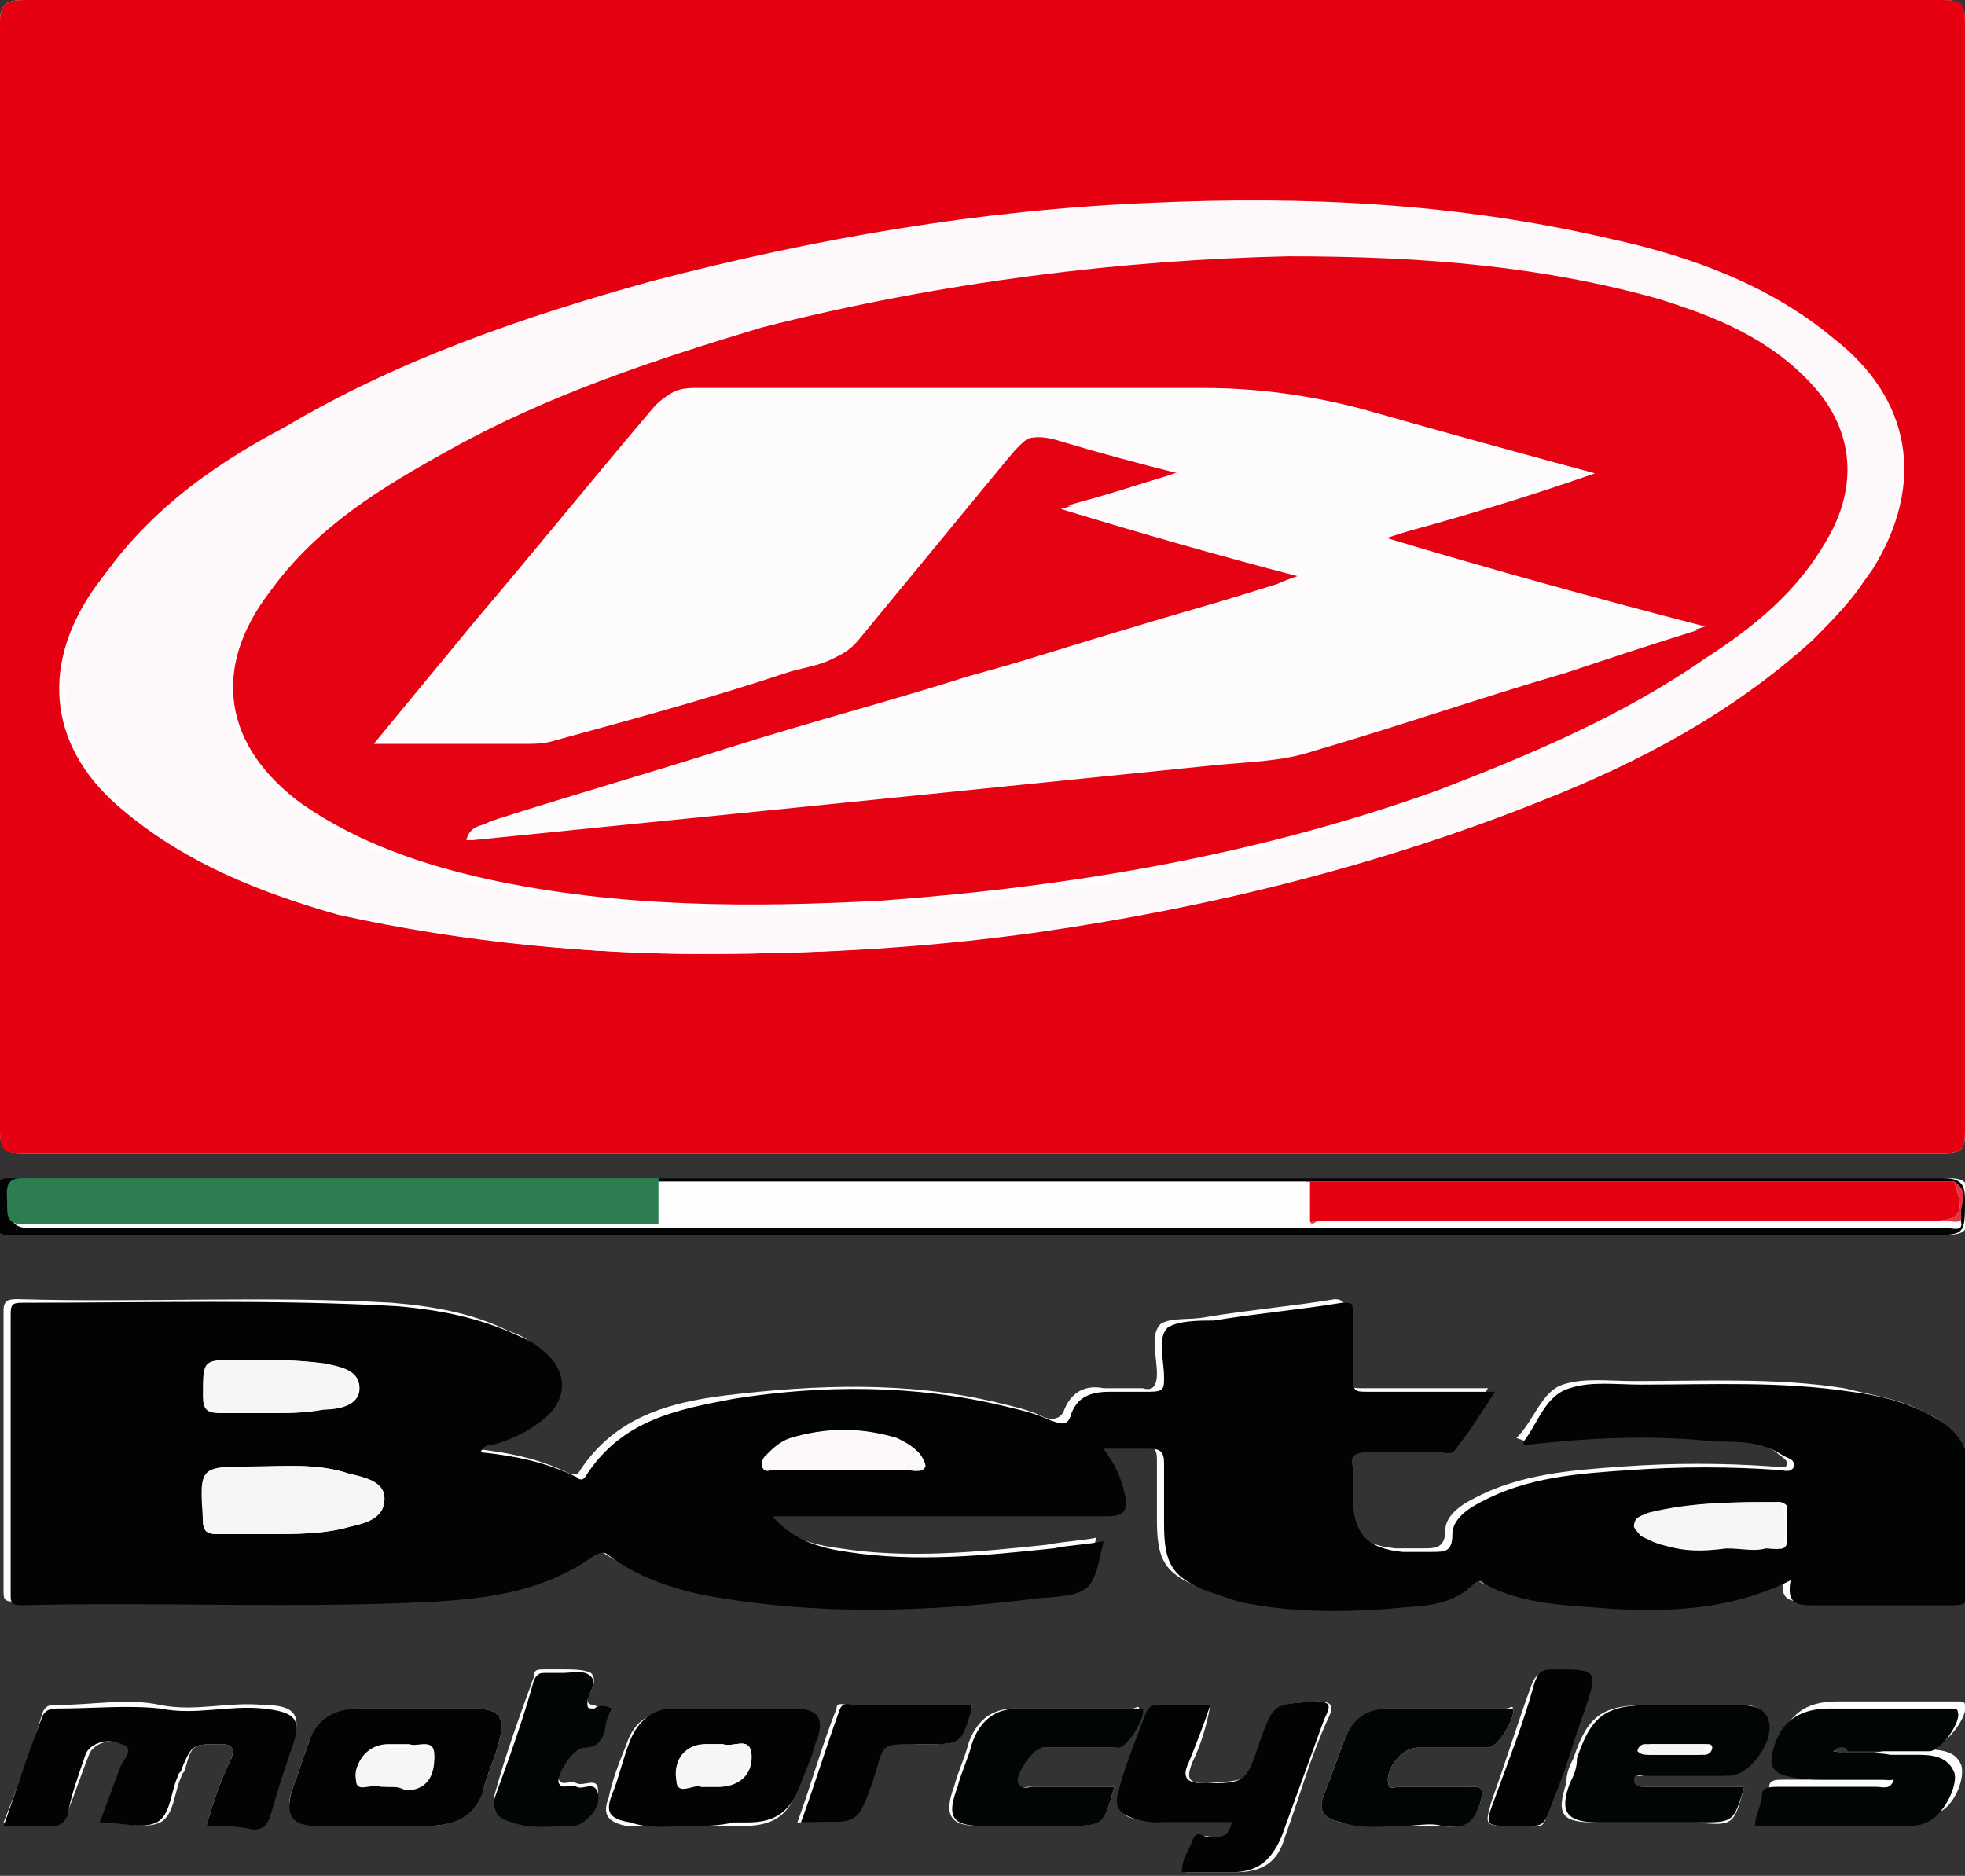 <?xml version="1.0" encoding="utf-8"?>
<!-- Generator: Adobe Illustrator 24.0.1, SVG Export Plug-In . SVG Version: 6.00 Build 0)  -->
<svg version="1.1" id="Layer_1" xmlns="http://www.w3.org/2000/svg" xmlns:xlink="http://www.w3.org/1999/xlink" x="0px" y="0px"
	 viewBox="0 0 55.2 52.7" style="enable-background:new 0 0 55.2 52.7;" xml:space="preserve">
<rect x="0" y="0" width="55.2" height="52.7" fill="#333333" stroke="none"/>
<style type="text/css">
	.st0{fill:#F20F0F;}
	.st1{fill:#0A53A0;}
	.st2{fill-rule:evenodd;clip-rule:evenodd;}
	.st3{fill-rule:evenodd;clip-rule:evenodd;fill:#CC2229;}
	.st4{fill-rule:evenodd;clip-rule:evenodd;fill:#FFFFFF;}
	.st5{fill:#FFFFFF;}
	.st6{fill:#FDFDFD;}
	.st7{fill:#E50112;}
	.st8{fill:#010402;}
	.st9{fill:#010503;}
	.st10{fill:#FDF8F9;}
	.st11{fill:#F7F5F6;}
	.st12{fill:#2C7D50;}
	.st13{fill:#E33441;}
	.st14{fill:#E50213;}
	.st15{fill:#FDFBFB;}
	.st16{fill:url(#SVGID_1_);}
	.st17{fill:#333333;}
	.st18{fill:url(#SVGID_2_);}
	.st19{fill:url(#SVGID_3_);}
	.st20{fill:url(#SVGID_4_);}
	.st21{fill:url(#SVGID_5_);}
	.st22{fill:url(#SVGID_6_);}
	.st23{fill:url(#SVGID_7_);}
	.st24{fill:url(#SVGID_8_);}
	.st25{fill:url(#SVGID_9_);}
	.st26{fill:url(#SVGID_10_);}
	.st27{fill:url(#SVGID_11_);}
	.st28{fill:url(#SVGID_12_);}
	.st29{fill:#C2D7E8;}
	.st30{fill:url(#SVGID_13_);}
	.st31{fill:#12404F;}
	.st32{fill:url(#SVGID_14_);}
	.st33{fill:url(#SVGID_15_);}
	.st34{fill:url(#SVGID_16_);}
	.st35{fill:url(#SVGID_17_);}
	.st36{fill:url(#SVGID_18_);}
	.st37{fill:url(#SVGID_19_);}
	.st38{fill:url(#SVGID_20_);}
	.st39{fill:url(#SVGID_21_);}
	.st40{fill:url(#SVGID_22_);}
	.st41{fill:url(#SVGID_23_);}
	.st42{fill:url(#SVGID_24_);}
	.st43{fill:url(#SVGID_25_);}
	.st44{fill:url(#SVGID_26_);}
	.st45{fill:url(#SVGID_27_);}
	.st46{fill:url(#SVGID_28_);}
	.st47{fill:url(#SVGID_29_);}
	.st48{fill:url(#SVGID_30_);}
	.st49{fill:url(#SVGID_31_);}
	.st50{fill:url(#SVGID_32_);}
	.st51{fill:url(#SVGID_33_);}
	.st52{fill:url(#SVGID_34_);}
	.st53{fill:#FEFEFE;}
	.st54{fill:#0E0E0E;}
	.st55{fill:#E92629;}
	.st56{fill:#E9272A;}
	.st57{fill:#FFFEFE;}
	.st58{fill:#FCFCFC;}
	.st59{fill:#E92528;}
	.st60{fill:#204591;}
	.st61{fill:#1F4591;}
	.st62{fill:#214691;}
	.st63{fill:#E9282A;}
	.st64{fill:#01ABBD;}
	.st65{fill:#02ACBD;}
	.st66{fill:#03ACBE;}
	.st67{fill-rule:evenodd;clip-rule:evenodd;fill:#3A3D39;}
	.st68{fill-rule:evenodd;clip-rule:evenodd;fill:#FA0100;}
	.st69{fill:#F27620;}
	.st70{fill:#221F1F;}
	.st71{fill:#EFC860;stroke:#000000;stroke-width:0.406;stroke-miterlimit:31.248;}
	.st72{fill:#003985;}
	.st73{fill:#004CA0;}
	.st74{fill:#FDE227;}
	.st75{fill:#FDFEFE;}
	.st76{fill:#FDFDFE;}
	.st77{fill:#2F6EB8;}
	.st78{fill:#024DA0;}
	.st79{fill:#0852A2;}
	.st80{fill:#5CD403;}
	.st81{fill-rule:evenodd;clip-rule:evenodd;fill:#C23C40;}
	.st82{fill:#FE0000;}
	.st83{fill:#F86700;}
	.st84{fill:#FA6600;}
	.st85{fill-rule:evenodd;clip-rule:evenodd;fill:#6D6E70;}
	.st86{fill:#DB2D28;}
	.st87{fill:#1E1E1B;}
	.st88{fill:#DDFC01;}
	.st89{fill:#DEFC01;}
	.st90{fill:#1D1D1B;}
	.st91{fill:#E4032D;}
	.st92{fill-rule:evenodd;clip-rule:evenodd;fill:#231F20;}
	.st93{fill-rule:evenodd;clip-rule:evenodd;fill:#00ADEE;}
	.st94{fill:#FFF100;}
	.st95{fill-rule:evenodd;clip-rule:evenodd;fill:#2E3191;}
	.st96{fill:url(#SVGID_35_);}
	.st97{fill:url(#SVGID_36_);}
	.st98{fill:url(#SVGID_37_);}
	.st99{fill:none;}
	.st100{fill:#ECD329;}
	.st101{fill:#F7E834;}
	.st102{fill:none;stroke:#706E6F;stroke-width:5.714286e-02;}
	.st103{fill:url(#SVGID_38_);}
	.st104{fill:url(#SVGID_39_);}
	.st105{fill:url(#SVGID_40_);}
	.st106{fill:url(#SVGID_41_);}
	.st107{fill:url(#SVGID_42_);}
	.st108{clip-path:url(#SVGID_44_);}
	.st109{clip-path:url(#SVGID_47_);}
	.st110{fill:url(#SVGID_48_);}
	.st111{opacity:0.72;}
	.st112{opacity:0.25;}
	.st113{fill:none;stroke:#9F6C00;stroke-width:1.428571e-02;}
	.st114{fill:none;stroke:#00F1FF;stroke-width:1.428571e-02;}
	.st115{fill:none;stroke:#009F24;stroke-width:1.428571e-02;}
	.st116{fill:#CFCDD0;}
	.st117{fill:#706E6F;}
	.st118{fill:#231F20;}
	.st119{fill-rule:evenodd;clip-rule:evenodd;fill:#EC1C24;}
	.st120{fill-rule:evenodd;clip-rule:evenodd;fill:#FF0000;}
	.st121{clip-path:url(#SVGID_50_);fill:none;stroke:#FF0000;stroke-width:8.452394e-02;}
	.st122{fill-rule:evenodd;clip-rule:evenodd;fill:#009933;}
	.st123{clip-path:url(#SVGID_52_);fill:none;stroke:#009933;stroke-width:8.452394e-02;}
	.st124{clip-path:url(#SVGID_54_);fill:none;stroke:#FF0000;stroke-width:8.452394e-02;}
	.st125{clip-path:url(#SVGID_56_);fill:none;stroke:#009933;stroke-width:8.452394e-02;}
	.st126{fill:#8C734B;}
	.st127{fill:#EC1C24;}
	.st128{fill:#A9AFAB;}
	.st129{fill:#FA0100;}
	.st130{fill:#253C80;}
	.st131{fill:#EE313C;}
	.st132{fill:#257E5C;}
	.st133{fill:#FF0016;}
	.st134{fill:#015CD0;}
	.st135{fill:url(#SVGID_57_);}
	.st136{fill:none;stroke:#C5C6C8;stroke-width:0.537;stroke-linejoin:round;stroke-miterlimit:1.865;}
	.st137{fill:#008FD0;}
	.st138{fill:none;stroke:#C5C6C8;stroke-width:0.268;stroke-miterlimit:1.865;}
	.st139{fill:url(#SVGID_58_);}
	.st140{fill:none;stroke:#060C06;stroke-width:0.201;stroke-miterlimit:1.865;}
	.st141{fill:url(#SVGID_59_);}
	.st142{fill:url(#SVGID_60_);}
	.st143{fill:#005AA9;}
	.st144{fill:#EC1B23;}
	.st145{fill:url(#SVGID_61_);}
	.st146{fill:url(#SVGID_62_);}
	.st147{fill:url(#SVGID_63_);}
	.st148{fill:url(#SVGID_64_);}
	.st149{fill:url(#SVGID_65_);}
	.st150{fill:url(#SVGID_66_);}
	.st151{fill:url(#SVGID_67_);}
	.st152{fill:url(#SVGID_68_);}
	.st153{fill:url(#SVGID_69_);}
	.st154{fill:#C5C7C9;}
	.st155{fill:#58595B;}
	.st156{fill:#808184;}
	.st157{fill:url(#SVGID_70_);}
	.st158{fill:url(#SVGID_71_);}
	.st159{fill:url(#SVGID_72_);}
	.st160{fill:url(#SVGID_73_);}
	.st161{fill:url(#SVGID_74_);}
	.st162{fill:url(#SVGID_75_);}
	.st163{fill:url(#SVGID_76_);}
	.st164{fill:url(#SVGID_77_);}
	.st165{fill:url(#SVGID_78_);}
	.st166{fill:url(#SVGID_79_);}
	.st167{fill:url(#SVGID_80_);}
	.st168{fill:url(#SVGID_81_);}
	.st169{fill:url(#SVGID_82_);}
	.st170{fill:url(#SVGID_83_);}
	.st171{fill:url(#SVGID_84_);}
	.st172{fill:url(#SVGID_85_);}
	.st173{fill:url(#SVGID_86_);}
	.st174{fill:url(#SVGID_87_);}
	.st175{fill:url(#SVGID_88_);}
	.st176{fill:url(#SVGID_89_);}
	.st177{fill:url(#SVGID_90_);}
	.st178{fill:url(#SVGID_91_);}
	.st179{fill:url(#SVGID_92_);}
	.st180{fill:#0855A1;}
	.st181{fill-rule:evenodd;clip-rule:evenodd;fill:#EE3B25;}
	.st182{fill:none;stroke:#231F20;stroke-width:0.508;stroke-miterlimit:2.613;}
	.st183{fill:url(#SVGID_93_);}
	.st184{fill:url(#SVGID_94_);}
	.st185{fill:url(#SVGID_95_);}
	.st186{fill:url(#SVGID_96_);}
	.st187{fill:url(#SVGID_97_);}
	.st188{fill:url(#SVGID_98_);}
	.st189{fill:url(#SVGID_99_);}
	.st190{fill:url(#SVGID_100_);}
	.st191{fill:url(#SVGID_101_);}
	.st192{fill:none;stroke:#231F20;stroke-width:1.636;}
	.st193{fill:#FF0000;}
</style>
<g>
	<path class="st6" d="M27.6,32.4c9,0,18,0,27,0c0.5,0,0.6-0.1,0.6-0.6c0-10.4,0-20.8,0-31.2c0-0.5-0.2-0.6-0.6-0.6
		c-18,0-35.9,0-53.9,0C0.2,0,0,0.1,0,0.6c0,10.4,0,20.8,0,31.2c0,0.5,0.2,0.6,0.6,0.6C9.6,32.4,18.6,32.4,27.6,32.4z M42.8,40.6
		c1.7-0.3,3.5-0.3,5.2-0.2c0.6,0,1.3,0,1.9,0.4c0.1,0.1,0.3,0.2,0.3,0.3c0,0.2-0.2,0.1-0.4,0.1c-1.4-0.1-2.8-0.1-4.2,0
		c-1.4,0.1-2.9,0.2-4.2,0.9c-0.4,0.2-0.8,0.5-0.8,0.9c0,0.5-0.3,0.5-0.6,0.5c-0.3,0-0.6,0-0.8,0c-1-0.1-1.4-0.5-1.4-1.6
		c0-0.3,0-0.5,0-0.8c0-0.3,0.1-0.5,0.4-0.4c0.7,0,1.4,0,2,0c0.2,0,0.3,0,0.5-0.1c0.4-0.5,0.7-1,1.1-1.6c-1.3,0-2.4,0-3.6,0
		c-0.3,0-0.5-0.1-0.4-0.4c0-0.6,0-1.2,0-1.8c0-0.2-0.1-0.3-0.3-0.3c-1.2,0.2-2.4,0.3-3.6,0.5c-0.5,0.1-1,0-1.3,0.2
		c-0.3,0.3-0.1,0.9-0.1,1.4c0,0.3-0.1,0.5-0.4,0.4c-0.4,0-0.7,0-1.1,0c-0.5-0.1-0.9,0.1-1.1,0.6c-0.1,0.3-0.4,0.3-0.6,0.2
		c-0.4-0.2-0.9-0.3-1.3-0.4c-2.5-0.6-5.1-0.5-7.6-0.2c-1.6,0.2-3.1,0.6-4.1,2.1c-0.1,0.2-0.2,0.1-0.3,0.1c-0.8-0.4-1.7-0.6-2.7-0.7
		c0.1-0.1,0.2-0.2,0.3-0.2c0.5-0.1,0.9-0.3,1.3-0.6c0.8-0.6,0.9-1.5,0.1-2.1c-0.2-0.2-0.4-0.3-0.7-0.4c-1-0.5-2.1-0.7-3.3-0.8
		c-3.5-0.2-7,0-10.5-0.1c-0.2,0-0.4,0-0.4,0.3c0,2.6,0,5.3,0,7.9c0,0.2,0,0.3,0.3,0.3c3.9,0,7.7,0.1,11.6-0.1
		c1.6-0.1,3.2-0.3,4.5-1.3c0.1-0.1,0.2-0.1,0.4,0c0.8,0.5,1.6,0.9,2.6,1.1c3.1,0.7,6.3,0.5,9.5,0.1c1.4-0.2,1.4-0.2,1.8-1.6
		c-0.5,0.1-0.9,0.1-1.4,0.2c-1.9,0.2-3.9,0.4-5.8,0.1c-0.8-0.1-1.5-0.3-2.1-1c0.3,0,0.5,0,0.6,0c2.9,0,5.8,0,8.8,0
		c0.5,0,0.5-0.2,0.5-0.6c-0.1-0.4-0.3-0.8-0.6-1.3c0.5,0,0.9,0,1.3,0c0.3,0,0.4,0.1,0.4,0.4c0,0.6,0,1.1,0,1.7
		c0,1.1,0.2,1.5,1.2,1.9c0.3,0.1,0.6,0.2,0.9,0.3c1.4,0.3,2.8,0.2,4.2,0.2c0.8,0,1.7,0,2.4-0.7c0.1-0.1,0.2-0.1,0.3,0
		c1.1,0.6,2.4,0.6,3.6,0.7c1.7,0.1,3.4,0,5-0.8c-0.1,0.6,0.1,0.7,0.6,0.7c1.3,0,2.7,0,4,0c0.3,0,0.4-0.1,0.4-0.4c0-1.1,0-2.2,0-3.4
		c0-0.8-0.3-1.2-1-1.5c-0.7-0.4-1.5-0.5-2.3-0.7c-1.9-0.3-3.9-0.2-5.9-0.2c-0.7,0-1.4-0.1-2,0.1c-0.6,0.2-0.8,1-1.3,1.5
		C42.9,40.5,42.9,40.5,42.8,40.6z M27.6,33.1c-8.9,0-17.8,0-26.8,0c-0.2,0-0.4,0-0.5,0c-0.2,0-0.3,0.1-0.3,0.3c0,0.2,0,0.3,0,0.5
		c0,0.9-0.1,0.8,0.8,0.8c17.8,0,35.6,0,53.5,0c1,0,1,0,1-1c0-0.5-0.1-0.6-0.6-0.6C45.6,33.1,36.6,33.1,27.6,33.1z M5.8,51.3
		c0.5,0,0.9,0,1.3,0c0.3,0,0.4-0.1,0.5-0.4c0.2-0.6,0.4-1.2,0.6-1.9c0.3-0.8,0.1-1.1-0.8-1.1c-1-0.1-1.9,0.2-2.9,0
		c-0.9-0.2-1.9,0-2.9,0c-0.2,0-0.3,0-0.4,0.2c-0.3,1-0.7,2.1-1.1,3.1c0.5,0,0.9,0,1.4,0c0.2,0,0.3-0.1,0.4-0.3
		c0.2-0.5,0.4-1.1,0.6-1.6c0.1-0.3,0.6-0.5,1-0.3c0.4,0.2,0.1,0.4,0,0.6c-0.2,0.5-0.4,1.1-0.6,1.6c0.6,0,1.2,0.2,1.6,0
		c0.4-0.2,0.4-0.9,0.6-1.3c0-0.1,0.1-0.1,0.1-0.2C5.4,49,5.4,49,6.2,49c0.3,0,0.4,0.1,0.3,0.4C6.2,50,6,50.6,5.8,51.3z M34,47.9
		c-0.5,0-0.9,0-1.3,0c-0.2,0-0.3,0-0.4,0.2c-0.3,0.8-0.6,1.5-0.8,2.3c-0.1,0.4,0,0.7,0.5,0.7c0.3,0,0.5,0.1,0.8,0.1
		c0.6,0,1.3,0,1.9,0c-0.1,0.5-0.4,0.4-0.7,0.4c-0.1,0-0.3-0.1-0.4,0.1c-0.1,0.3-0.3,0.6-0.3,0.9c0.5,0,1,0,1.4,0
		c0.8,0,1.2-0.3,1.4-1c0.4-1.1,0.7-2.2,1.2-3.3c0.2-0.4,0.1-0.5-0.3-0.5c-1.2,0.1-1.2,0-1.5,1.1c-0.4,1.2-0.4,1.1-1.6,1.2
		c-0.5,0-0.6-0.1-0.4-0.6C33.7,49.1,33.9,48.5,34,47.9z M51.5,49.2c0.2-0.2,0.4-0.2,0.6-0.2c0.8,0,1.5,0,2.3,0
		c0.3,0,0.9-0.8,0.8-1.1c0-0.1-0.1-0.1-0.2-0.1c-1.1,0-2.3,0-3.4,0c-0.9,0-1.4,0.4-1.6,1.2c-0.1,0.4,0,0.6,0.4,0.7
		c0.4,0.1,0.8,0.1,1.2,0.1c0.6,0,1.2,0,1.8,0c-0.2,0.3-0.4,0.2-0.5,0.2c-0.9,0-1.9,0-2.8,0c-0.2,0-0.4,0-0.4,0.2
		c-0.1,0.3-0.3,0.6-0.2,0.9c1.4,0,2.8,0,4.2,0c0.3,0,0.6-0.1,0.8-0.2c0.4-0.2,0.7-0.9,0.6-1.3c-0.2-0.5-0.7-0.4-1.1-0.5
		c-0.2,0-0.4,0-0.7,0C52.6,49.3,52.1,49.3,51.5,49.2z M19.4,51.3c0.4,0,0.8,0,1.1,0c0.1,0,0.3,0,0.4,0c0.8,0,1.3-0.3,1.5-1.1
		c0.1-0.4,0.3-0.8,0.4-1.1c0.2-0.7,0.1-1-0.6-1c-1.1,0-2.2,0-3.4,0c-0.6,0-1,0.3-1.2,0.9c-0.2,0.5-0.4,1-0.5,1.5
		c-0.2,0.5,0,0.7,0.5,0.8C18.3,51.3,18.9,51.2,19.4,51.3z M10.5,51.3C10.5,51.3,10.5,51.3,10.5,51.3c0.5,0,1,0,1.5,0
		c0.8,0,1.3-0.3,1.6-1.1c0.1-0.4,0.3-0.8,0.4-1.2c0.2-0.7,0.1-1-0.7-1c-1.1,0-2.1,0-3.2,0c-0.6,0-1.1,0.3-1.4,0.9
		c-0.2,0.5-0.3,0.9-0.5,1.4c-0.2,0.6,0,0.9,0.7,1C9.4,51.3,10,51.3,10.5,51.3z M49,50.2c-0.3,0-0.5,0-0.8,0c-0.7,0-1.4,0-2.1,0
		c-0.1,0-0.3,0-0.3-0.2c0-0.2,0.2-0.1,0.3-0.1c0.7,0,1.4,0,2.1,0c0.2,0,0.4,0,0.6-0.1c0.5-0.2,0.9-0.9,0.8-1.4
		c-0.1-0.6-0.6-0.5-1-0.5c-0.8,0-1.5,0-2.3,0c-1.3,0-1.7,0.3-2.1,1.5c-0.1,0.2-0.2,0.4-0.2,0.7c-0.3,0.9-0.1,1.1,0.8,1.1
		c0.9,0,1.8,0,2.8,0C48.7,51.3,48.7,51.3,49,50.2z M39.4,51.3c0.4,0,0.8,0,1.1,0c0.6,0.1,0.9-0.1,1.1-0.7c0.1-0.4,0-0.4-0.3-0.4
		c-0.7,0-1.4,0-2,0c-0.1,0-0.3,0.1-0.3-0.1c-0.1-0.4,0.4-1,0.8-1c0.7,0,1.4,0,2,0c0.3,0,0.8-0.9,0.7-1.1c0-0.1-0.1,0-0.2,0
		c-1.1,0-2.2,0-3.3,0c-0.5,0-1,0.3-1.2,0.8c-0.2,0.5-0.4,1.1-0.6,1.6c-0.2,0.5,0,0.7,0.5,0.8C38.2,51.3,38.9,51.2,39.4,51.3z
		 M31.3,50.2c-0.8,0-1.6,0-2.4,0c-0.1,0-0.3,0.1-0.4-0.1c-0.1-0.2,0.4-1,0.7-1c0.7,0,1.4,0,2.1,0c0.3,0,0.8-0.8,0.7-1.1
		c0-0.1-0.1,0-0.2,0c-1.1,0-2.2,0-3.3,0c-0.7,0-1.1,0.4-1.3,1c-0.1,0.4-0.3,0.8-0.4,1.2c-0.3,0.8-0.1,1.1,0.7,1.1c0.8,0,1.5,0,2.3,0
		C31,51.3,31,51.3,31.3,50.2z M17.2,48c-0.2-0.1-0.4,0-0.5-0.1c-0.2,0-0.2-0.1-0.2-0.2c0.1-0.2,0.3-0.5,0.1-0.7
		c-0.2-0.1-0.5-0.1-0.8-0.1c-0.2,0-0.3,0-0.5,0c-0.2,0-0.3,0-0.3,0.2c-0.4,1.1-0.8,2.2-1.1,3.3c-0.1,0.4,0,0.7,0.5,0.7
		c0.6,0.1,1.2,0.1,1.7,0.1c0.3,0,0.7-0.5,0.7-0.9c0-0.4-0.4-0.1-0.6-0.2c-0.2-0.1-0.4,0.1-0.5-0.1c-0.1-0.3,0.4-1.1,0.7-1
		c0.4,0,0.5-0.1,0.6-0.5C17,48.4,17.1,48.2,17.2,48z M27.3,47.9c-1.1,0-2.2,0-3.4,0c-0.2,0-0.4-0.1-0.4,0.1c-0.4,1-0.7,2.1-1.1,3.2
		c0.2,0,0.3,0,0.4,0c1.2,0,1.2,0,1.6-1.1c0.5-1.3,0.1-1.1,1.6-1.1c1,0,1,0,1.2-0.9C27.3,48,27.3,48,27.3,47.9z M42.5,51.3
		c1,0,0.8,0.2,1.1-0.8c0.3-0.8,0.5-1.6,0.8-2.3c0.4-1.2,0.5-1.2-0.9-1.2c-0.3,0-0.4,0.1-0.5,0.4c-0.4,1.1-0.7,2.1-1.1,3.2
		C41.7,51.3,41.7,51.3,42.5,51.3z"/>
	<path class="st7" d="M27.6,32.4c-9,0-18,0-27,0c-0.5,0-0.6-0.1-0.6-0.6c0-10.4,0-20.8,0-31.2C0,0.1,0.2,0,0.7,0c18,0,35.9,0,53.9,0
		c0.5,0,0.6,0.1,0.6,0.6c0,10.4,0,20.8,0,31.2c0,0.5-0.1,0.6-0.6,0.6C45.6,32.4,36.6,32.4,27.6,32.4z M19.7,26.8
		c3.6,0,6.5-0.2,9.4-0.6c4.9-0.7,9.7-1.9,14.2-3.7c2.8-1.1,5.4-2.5,7.6-4.5c0.6-0.6,1.2-1.2,1.6-1.9c1.5-2.4,1.2-4.8-1.1-6.5
		c-1.9-1.5-4.1-2.2-6.3-2.8c-4.2-1-8.6-1.2-12.9-1c-4.7,0.2-9.4,0.9-14,2.2c-3.6,1-7.1,2.2-10.3,4.1c-2,1.2-3.9,2.5-5.3,4.5
		c-1.5,2.2-1.2,4.5,0.9,6.2c1.8,1.5,3.9,2.3,6,2.9C13.1,26.5,16.7,26.8,19.7,26.8z"/>
	<path class="st8" d="M42.8,40.6c0-0.1,0-0.1,0-0.1c0.4-0.5,0.6-1.3,1.3-1.5c0.6-0.2,1.3-0.1,2-0.1c2,0,3.9-0.1,5.9,0.2
		c0.8,0.1,1.6,0.3,2.3,0.7c0.6,0.3,1,0.8,1,1.5c0,1.1,0,2.2,0,3.4c0,0.3-0.1,0.4-0.4,0.4c-1.3,0-2.7,0-4,0c-0.5,0-0.7-0.1-0.6-0.7
		c-1.6,0.8-3.3,0.9-5,0.8c-1.2-0.1-2.5-0.1-3.6-0.7c-0.1-0.1-0.2-0.1-0.3,0c-0.7,0.7-1.6,0.6-2.4,0.7c-1.4,0.1-2.8,0.1-4.2-0.2
		c-0.3-0.1-0.6-0.2-0.9-0.3c-1-0.4-1.2-0.8-1.2-1.9c0-0.6,0-1.1,0-1.7c0-0.3-0.1-0.4-0.4-0.4c-0.4,0-0.8,0-1.3,0
		c0.3,0.4,0.5,0.8,0.6,1.3c0.1,0.4,0,0.6-0.5,0.6c-2.9,0-5.8,0-8.8,0c-0.2,0-0.4,0-0.6,0c0.6,0.7,1.4,0.9,2.1,1
		c1.9,0.3,3.9,0.1,5.8-0.1c0.5-0.1,0.9-0.1,1.4-0.2c-0.3,1.4-0.3,1.5-1.8,1.6c-3.2,0.4-6.3,0.5-9.5-0.1c-0.9-0.2-1.8-0.5-2.6-1.1
		c-0.1-0.1-0.2-0.1-0.4,0c-1.4,1-2.9,1.2-4.5,1.3c-3.9,0.2-7.7,0-11.6,0.1c-0.3,0-0.3-0.1-0.3-0.3c0-2.6,0-5.3,0-7.9
		c0-0.3,0.1-0.3,0.4-0.3c3.5,0,7-0.1,10.5,0.1c1.1,0.1,2.2,0.3,3.3,0.8c0.2,0.1,0.5,0.2,0.7,0.4c0.8,0.6,0.8,1.5-0.1,2.1
		c-0.4,0.3-0.9,0.5-1.3,0.6c-0.1,0-0.2,0-0.3,0.2c1,0.1,1.9,0.3,2.7,0.7c0.1,0.1,0.2,0.1,0.3-0.1c1-1.5,2.5-1.8,4.1-2.1
		c2.5-0.4,5.1-0.4,7.6,0.2c0.4,0.1,0.9,0.2,1.3,0.4c0.3,0.1,0.5,0.2,0.6-0.2c0.2-0.5,0.6-0.6,1.1-0.6c0.4,0,0.7,0,1.1,0
		c0.4,0,0.4-0.1,0.4-0.4c0-0.5-0.2-1.1,0.1-1.4c0.3-0.2,0.9-0.2,1.3-0.2c1.2-0.2,2.4-0.3,3.6-0.5c0.3,0,0.3,0,0.3,0.3
		c0,0.6,0,1.2,0,1.8c0,0.4,0.1,0.4,0.4,0.4c1.2,0,2.3,0,3.6,0c-0.4,0.6-0.7,1.1-1.1,1.6c-0.1,0.2-0.3,0.1-0.5,0.1c-0.7,0-1.4,0-2,0
		c-0.3,0-0.5,0.1-0.4,0.4c0,0.3,0,0.5,0,0.8c0,1.1,0.4,1.5,1.4,1.6c0.3,0,0.5,0,0.8,0c0.4,0,0.6,0,0.6-0.5c0-0.4,0.4-0.7,0.8-0.9
		c1.3-0.7,2.7-0.8,4.2-0.9c1.4-0.1,2.8-0.1,4.2,0c0.1,0,0.3,0.1,0.4-0.1c0-0.2-0.1-0.2-0.3-0.3c-0.6-0.4-1.2-0.4-1.9-0.4
		C46.3,40.3,44.6,40.4,42.8,40.6z M7.5,43.1c0.8,0,1.6,0,2.3-0.2c0.4-0.1,1-0.2,1-0.8c0-0.5-0.6-0.6-1-0.7c-0.9-0.3-1.8-0.2-2.7-0.2
		c-1.4,0-1.4,0-1.4,1.5c0,0.3,0.1,0.4,0.4,0.4C6.6,43.1,7.1,43.1,7.5,43.1z M7.5,39.7C7.5,39.7,7.5,39.7,7.5,39.7
		c0.5,0,1.1,0,1.6-0.1c0.4,0,1-0.1,1-0.6c0-0.5-0.5-0.6-1-0.7c-0.8-0.1-1.6-0.1-2.3-0.1c-1,0-1,0-1,1c0,0.4,0.1,0.5,0.5,0.5
		C6.7,39.7,7.1,39.7,7.5,39.7z M48.5,43.5c0.4,0,0.8,0,1.2,0c0.2,0,0.5,0.1,0.5-0.2c0-0.3,0-0.7,0-1c0,0-0.1-0.1-0.2-0.1
		c-1.2,0-2.4,0-3.6,0.3c-0.2,0.1-0.5,0.1-0.4,0.4c0,0.3,0.2,0.3,0.5,0.4C47.1,43.6,47.8,43.6,48.5,43.5z M23.7,41.3
		c0.6,0,1.2,0,1.9,0c0.1,0,0.3,0.1,0.4-0.1c0-0.1-0.1-0.3-0.2-0.4c-0.2-0.2-0.4-0.3-0.6-0.4c-1-0.3-1.9-0.3-2.9,0
		c-0.3,0.1-0.5,0.3-0.7,0.5c-0.1,0.1-0.1,0.2-0.1,0.3c0,0.1,0.2,0.1,0.3,0.1C22.4,41.3,23.1,41.3,23.7,41.3z"/>
	<path class="st8" d="M27.6,33.1c9,0,18,0,27,0c0.5,0,0.6,0.2,0.6,0.6c0,1,0,1-1,1c-17.8,0-35.6,0-53.5,0c-0.8,0-0.8,0.1-0.8-0.8
		c0-0.2,0-0.3,0-0.5c0-0.2,0.1-0.3,0.3-0.3c0.2,0,0.4,0,0.5,0C9.8,33.1,18.7,33.1,27.6,33.1z M54.9,33.2c-0.1,0-0.1,0-0.2,0
		c-5.8,0-11.7,0-17.5,0c-0.1,0-0.3,0-0.4,0c-6.1,0-12.2,0-18.2,0c-0.1,0-0.1,0-0.2,0c-5.9,0-11.8,0-17.7,0c-0.6,0-0.4,0.4-0.4,0.7
		c0,0.3,0,0.6,0.5,0.6c5.9,0,11.9,0,17.8,0c5.6,0,11.2,0,16.8,0c0.5,0,1,0,1.4,0c0.1,0,0.1,0,0.2,0c5.9,0,11.8,0,17.7,0
		c0.1,0,0.4,0.1,0.4-0.1C55,33.9,55.3,33.5,54.9,33.2z"/>
	<path class="st8" d="M5.8,51.3C6,50.6,6.2,50,6.5,49.4C6.6,49.1,6.5,49,6.2,49c-0.8,0-0.8,0-1.1,0.7c0,0.1-0.1,0.1-0.1,0.2
		c-0.2,0.4-0.2,1.1-0.6,1.3c-0.4,0.2-1,0-1.6,0c0.2-0.5,0.4-1.1,0.6-1.6c0.1-0.2,0.4-0.5,0-0.6c-0.4-0.2-0.9,0-1,0.3
		C2.2,49.9,2,50.4,1.9,51c-0.1,0.2-0.2,0.3-0.4,0.3c-0.4,0-0.9,0-1.4,0c0.4-1.1,0.7-2.1,1.1-3.1c0.1-0.2,0.3-0.2,0.4-0.2
		c1,0,2-0.1,2.9,0c1,0.2,1.9-0.1,2.9,0c0.9,0.1,1.1,0.3,0.8,1.1c-0.2,0.6-0.4,1.2-0.6,1.9c-0.1,0.3-0.2,0.4-0.5,0.4
		C6.7,51.3,6.3,51.3,5.8,51.3z"/>
	<path class="st8" d="M34,47.9c-0.2,0.6-0.4,1.1-0.6,1.6c-0.2,0.4-0.1,0.6,0.4,0.6c1.2,0,1.2,0,1.6-1.2c0.4-1.1,0.4-1,1.5-1.1
		c0.5,0,0.5,0.1,0.3,0.5c-0.4,1.1-0.8,2.2-1.2,3.3c-0.3,0.7-0.7,1-1.4,1c-0.5,0-1,0-1.4,0c0-0.4,0.2-0.6,0.3-0.9
		c0.1-0.3,0.3-0.1,0.4-0.1c0.3,0,0.6,0.1,0.7-0.4c-0.7,0-1.3,0-1.9,0c-0.3,0-0.5,0-0.8-0.1c-0.4-0.1-0.6-0.3-0.5-0.7
		c0.2-0.8,0.5-1.5,0.8-2.3c0.1-0.2,0.2-0.2,0.4-0.2C33.1,47.9,33.6,47.9,34,47.9z"/>
	<path class="st9" d="M51.5,49.2c0.6,0.1,1.1,0,1.6,0.1c0.2,0,0.4,0,0.7,0c0.4,0,0.9,0,1.1,0.5c0.1,0.3-0.2,1-0.6,1.3
		c-0.3,0.2-0.5,0.2-0.8,0.2c-1.4,0-2.8,0-4.2,0c0-0.3,0.2-0.6,0.2-0.9c0-0.2,0.3-0.2,0.4-0.2c0.9,0,1.9,0,2.8,0
		c0.2,0,0.4,0.1,0.5-0.2c-0.6,0-1.2,0-1.8,0c-0.4,0-0.8,0-1.2-0.1c-0.4-0.1-0.5-0.3-0.4-0.7c0.2-0.8,0.7-1.2,1.6-1.2
		c1.1,0,2.3,0,3.4,0c0.1,0,0.2,0,0.2,0.1c0.1,0.3-0.5,1.1-0.8,1.1c-0.8,0-1.5,0-2.3,0C51.9,49.1,51.7,49,51.5,49.2z"/>
	<path class="st8" d="M19.4,51.3c-0.5,0-1.1,0.1-1.7-0.1c-0.6-0.1-0.7-0.3-0.5-0.8c0.2-0.5,0.3-1,0.5-1.5c0.2-0.5,0.6-0.9,1.2-0.9
		c1.1,0,2.2,0,3.4,0c0.7,0,0.9,0.3,0.6,1c-0.1,0.4-0.3,0.8-0.4,1.1c-0.3,0.8-0.7,1.1-1.5,1.1c-0.1,0-0.3,0-0.4,0
		C20.2,51.3,19.8,51.3,19.4,51.3z M19.9,50.2c0.1,0,0.2,0,0.3,0c0.6,0,1-0.4,0.9-1c-0.1-0.4-0.5-0.1-0.8-0.2c-0.2,0-0.4,0-0.5,0
		c-0.5,0-0.9,0.4-0.8,1c0,0.5,0.5,0.1,0.7,0.2C19.7,50.2,19.8,50.2,19.9,50.2z"/>
	<path class="st8" d="M10.5,51.3c-0.5,0-1.1,0-1.6,0c-0.7,0-0.9-0.3-0.7-1c0.2-0.5,0.3-0.9,0.5-1.4c0.2-0.6,0.7-0.9,1.4-0.9
		c1.1,0,2.1,0,3.2,0c0.8,0,0.9,0.3,0.7,1c-0.1,0.4-0.3,0.8-0.4,1.2c-0.2,0.8-0.8,1.1-1.6,1.1C11.5,51.3,11,51.3,10.5,51.3
		C10.5,51.3,10.5,51.3,10.5,51.3z M10.9,50.2c0.2,0,0.3,0,0.5,0c0.5,0,0.8-0.4,0.8-0.9c0-0.5-0.5-0.2-0.7-0.3c-0.2,0-0.4,0-0.6,0
		c-0.5,0-0.9,0.4-0.9,0.9c0.1,0.5,0.5,0.1,0.7,0.2C10.8,50.2,10.8,50.2,10.9,50.2z"/>
	<path class="st9" d="M49,50.2c-0.3,1-0.3,1-1.3,1c-0.9,0-1.8,0-2.8,0c-0.9,0-1.1-0.3-0.8-1.1c0.1-0.2,0.2-0.4,0.2-0.7
		c0.4-1.2,0.8-1.5,2.1-1.5c0.8,0,1.5,0,2.3,0c0.4,0,0.9,0,1,0.5c0.1,0.5-0.4,1.2-0.8,1.4c-0.2,0.1-0.4,0.1-0.6,0.1
		c-0.7,0-1.4,0-2.1,0c-0.1,0-0.3-0.1-0.3,0.1c0,0.2,0.2,0.2,0.3,0.2c0.7,0,1.4,0,2.1,0C48.5,50.2,48.7,50.2,49,50.2z M47,49.3
		C47,49.3,47,49.3,47,49.3c0.3,0,0.6,0,0.9,0c0.1,0,0.2-0.1,0.2-0.2c0-0.1-0.1-0.1-0.1-0.1c-0.5,0-1.1,0-1.6,0
		c-0.1,0-0.2,0.1-0.2,0.2c0,0.1,0.1,0.1,0.3,0.1C46.5,49.3,46.7,49.3,47,49.3z"/>
	<path class="st9" d="M39.4,51.3c-0.5,0-1.1,0.1-1.7-0.1c-0.5-0.1-0.7-0.3-0.5-0.8c0.2-0.5,0.4-1.1,0.6-1.6c0.2-0.5,0.6-0.8,1.2-0.8
		c1.1,0,2.2,0,3.3,0c0.1,0,0.1,0,0.2,0c0.1,0.2-0.4,1.1-0.7,1.1c-0.7,0-1.4,0-2,0c-0.4,0-0.9,0.6-0.8,1c0,0.2,0.2,0.1,0.3,0.1
		c0.7,0,1.4,0,2,0c0.3,0,0.4,0,0.3,0.4c-0.2,0.6-0.4,0.8-1.1,0.7C40.2,51.2,39.8,51.3,39.4,51.3z"/>
	<path class="st9" d="M31.3,50.2c-0.3,1.1-0.3,1.1-1.4,1.1c-0.8,0-1.5,0-2.3,0c-0.9,0-1-0.3-0.7-1.1c0.1-0.4,0.3-0.8,0.4-1.2
		c0.2-0.6,0.6-1,1.3-1c1.1,0,2.2,0,3.3,0c0.1,0,0.1,0,0.2,0c0.1,0.2-0.4,1.1-0.7,1.1c-0.7,0-1.4,0-2.1,0c-0.3,0-0.8,0.8-0.7,1
		c0.1,0.2,0.3,0.1,0.4,0.1C29.7,50.2,30.5,50.2,31.3,50.2z"/>
	<path class="st9" d="M17.2,48c-0.1,0.2-0.2,0.4-0.2,0.6c-0.1,0.3-0.2,0.5-0.6,0.5c-0.3,0-0.8,0.8-0.7,1c0.1,0.2,0.3,0,0.5,0.1
		c0.2,0.1,0.5-0.2,0.6,0.2c0.1,0.4-0.4,0.9-0.7,0.9c-0.6,0-1.2,0.1-1.7-0.1c-0.4-0.1-0.6-0.3-0.5-0.7c0.4-1.1,0.8-2.2,1.1-3.3
		c0.1-0.2,0.2-0.2,0.3-0.2c0.2,0,0.3,0,0.5,0c0.3,0,0.6-0.1,0.8,0.1c0.2,0.2-0.1,0.5-0.1,0.7c0,0.2,0,0.2,0.2,0.2
		C16.8,47.9,17,47.9,17.2,48z"/>
	<path class="st8" d="M27.3,47.9c0,0.1,0,0.1,0,0.1C27,49,27,49,26.1,49c-1.5,0-1.2-0.1-1.6,1.1c-0.4,1.1-0.4,1.1-1.6,1.1
		c-0.1,0-0.2,0-0.4,0c0.4-1.1,0.7-2.1,1.1-3.2c0.1-0.2,0.3-0.1,0.4-0.1C25,47.9,26.2,47.9,27.3,47.9z"/>
	<path class="st8" d="M42.5,51.3c-0.8,0-0.8,0-0.5-0.8c0.4-1.1,0.8-2.1,1.1-3.2c0.1-0.3,0.2-0.4,0.5-0.4c1.3,0,1.3,0,0.9,1.2
		c-0.3,0.8-0.5,1.6-0.8,2.3C43.3,51.4,43.5,51.3,42.5,51.3z"/>
	<path class="st10" d="M19.7,26.8c-3,0-6.6-0.3-10.1-1.2c-2.2-0.6-4.3-1.4-6-2.9c-2-1.7-2.3-4-0.9-6.2c1.3-2,3.2-3.4,5.3-4.5
		c3.2-1.9,6.7-3.1,10.3-4.1c4.6-1.2,9.2-2,14-2.2c4.3-0.2,8.6,0,12.9,1c2.3,0.5,4.5,1.3,6.3,2.8c2.2,1.7,2.6,4.1,1.1,6.5
		c-0.5,0.7-1,1.3-1.6,1.9c-2.2,2-4.8,3.4-7.6,4.5c-4.6,1.9-9.4,3.1-14.2,3.7C26.2,26.6,23.2,26.8,19.7,26.8z M36.2,7.2
		c-4.6,0.1-9.7,0.7-14.8,2.2c-3,0.9-5.9,1.9-8.7,3.4c-1.9,1-3.7,2.2-5.1,4c-1.7,2.2-1.4,4.4,0.9,6c1.6,1.1,3.4,1.7,5.2,2.1
		c3.7,0.8,7.4,0.9,11.1,0.6c5.3-0.3,10.5-1.3,15.6-3.1c2.6-0.9,5.2-2.1,7.5-3.7c1.3-0.9,2.5-1.9,3.4-3.3c0.9-1.5,0.8-3.1-0.4-4.4
		c-1.2-1.3-2.7-1.9-4.3-2.4C43.4,7.4,40.1,7.2,36.2,7.2z"/>
	<path class="st11" d="M7.5,43.1c-0.5,0-0.9,0-1.4,0c-0.3,0-0.4-0.1-0.4-0.4c-0.1-1.5-0.1-1.5,1.4-1.5c0.9,0,1.8-0.1,2.7,0.2
		c0.4,0.1,1,0.2,1,0.7c0,0.6-0.6,0.7-1,0.8C9.1,43.1,8.3,43.1,7.5,43.1z"/>
	<path class="st11" d="M7.5,39.7c-0.4,0-0.8,0-1.3,0c-0.4,0-0.5-0.1-0.5-0.5c0-1,0-1,1-1c0.8,0,1.6,0,2.3,0.1c0.4,0.1,1,0.1,1,0.7
		c0,0.5-0.6,0.6-1,0.6C8.6,39.7,8,39.7,7.5,39.7C7.5,39.7,7.5,39.7,7.5,39.7z"/>
	<path class="st11" d="M48.5,43.5c-0.7,0-1.4,0.1-2.1-0.2c-0.2-0.1-0.4-0.2-0.5-0.4c0-0.3,0.2-0.3,0.4-0.4c1.2-0.3,2.4-0.3,3.6-0.3
		c0.1,0,0.2,0,0.2,0.1c0,0.3,0.1,0.7,0,1c0,0.3-0.3,0.2-0.5,0.2C49.3,43.6,48.9,43.5,48.5,43.5z"/>
	<path class="st10" d="M23.7,41.3c-0.7,0-1.3,0-2,0c-0.1,0-0.2,0.1-0.3-0.1c0-0.1,0-0.2,0.1-0.3c0.2-0.2,0.4-0.4,0.7-0.5
		c1-0.3,1.9-0.3,2.9,0c0.2,0.1,0.5,0.2,0.6,0.4c0.1,0.1,0.2,0.2,0.2,0.4c-0.1,0.2-0.3,0.1-0.4,0.1C25,41.3,24.3,41.3,23.7,41.3z"/>
	<path class="st12" d="M18.5,34.4c-5.9,0-11.9,0-17.8,0c-0.5,0-0.5-0.2-0.5-0.6c0-0.3-0.1-0.7,0.4-0.7c5.9,0,11.8,0,17.7,0
		c0.1,0,0.1,0,0.2,0C18.5,33.6,18.5,34,18.5,34.4z"/>
	<path class="st6" d="M18.5,34.4c0-0.4,0-0.8,0-1.2c6.1,0,12.2,0,18.2,0c0,0.4,0,0.7,0,1.1c0,0,0,0.1,0,0.1c-0.5,0-1,0-1.4,0
		C29.7,34.4,24.1,34.4,18.5,34.4z"/>
	<path class="st7" d="M36.8,34.3c0-0.4,0-0.7,0-1.1c0.1,0,0.3,0,0.4,0c5.8,0,11.7,0,17.5,0c0.1,0,0.1,0,0.2,0
		c0.3,0.9,0.2,1.1-0.7,1.1C48.4,34.3,42.6,34.3,36.8,34.3z"/>
	<path class="st13" d="M36.8,34.3c5.8,0,11.6,0,17.4,0c0.9,0,1-0.2,0.7-1.1c0.5,0.3,0.1,0.7,0.2,1c0,0.2-0.3,0.1-0.4,0.1
		c-5.9,0-11.8,0-17.7,0C36.9,34.4,36.8,34.4,36.8,34.3C36.8,34.4,36.8,34.3,36.8,34.3z"/>
	<path class="st11" d="M19.9,50.2c-0.1,0-0.2,0-0.2,0c-0.2-0.1-0.6,0.2-0.7-0.2c-0.1-0.5,0.3-0.9,0.8-1c0.2,0,0.4,0,0.5,0
		c0.3,0.1,0.7-0.2,0.8,0.2c0.1,0.5-0.4,1-0.9,1C20.1,50.2,20,50.2,19.9,50.2z"/>
	<path class="st11" d="M10.9,50.2c-0.1,0-0.1,0-0.2,0c-0.3-0.1-0.7,0.2-0.7-0.2c-0.1-0.5,0.4-0.9,0.9-0.9c0.2,0,0.4,0,0.6,0
		c0.3,0.1,0.7-0.2,0.7,0.3c0,0.6-0.3,0.9-0.8,0.9C11.2,50.2,11.1,50.2,10.9,50.2z"/>
	<path class="st11" d="M47,49.3c-0.2,0-0.4,0-0.7,0c-0.1,0-0.2,0-0.3-0.1c0-0.1,0.1-0.2,0.2-0.2c0.5,0,1.1,0,1.6,0
		c0.1,0,0.2,0,0.1,0.1c0,0.1-0.1,0.2-0.2,0.2C47.5,49.3,47.3,49.3,47,49.3C47,49.3,47,49.3,47,49.3z"/>
	<path class="st14" d="M36.2,7.2c3.9,0,7.2,0.3,10.4,1.2c1.6,0.5,3.1,1.1,4.3,2.4c1.2,1.3,1.3,2.9,0.4,4.4c-0.8,1.4-2,2.4-3.4,3.3
		c-2.3,1.6-4.9,2.7-7.5,3.7c-5,1.8-10.2,2.7-15.6,3.1c-3.7,0.2-7.4,0.2-11.1-0.6c-1.8-0.4-3.6-1-5.2-2.1c-2.2-1.6-2.6-3.8-0.9-6
		c1.3-1.8,3.1-2.9,5.1-4c2.7-1.5,5.7-2.5,8.7-3.4C26.5,7.9,31.6,7.3,36.2,7.2z M44.8,13.3c-2.2-0.6-4.4-1.2-6.5-1.8
		c-1.5-0.4-3-0.6-4.5-0.6c-4.8,0-9.5,0-14.3,0c-0.4,0-0.7,0.1-0.9,0.4c-1.7,2.1-3.4,4.1-5.1,6.1c-0.9,1.1-1.9,2.2-2.8,3.4
		c1.4,0,2.8,0,4.2,0c0.3,0,0.6,0,0.9-0.1c2.2-0.7,4.3-1.3,6.5-1.9c0.6-0.2,1.3-0.2,1.8-0.8c1.4-1.7,2.8-3.4,4.2-5.1
		c0.5-0.6,0.9-1,1.7-0.6c1,0.4,2.1,0.6,3.3,0.9c-1.2,0.4-2.2,0.7-3.3,1c2.3,0.6,4.5,1.2,6.7,1.9c-0.3,0.1-0.6,0.2-0.8,0.3
		c-2.9,0.9-5.8,1.8-8.7,2.6c-2.2,0.7-4.5,1.3-6.7,2c-2.2,0.7-4.3,1.3-6.5,2c-0.3,0.1-0.6,0.2-0.7,0.5c0.1,0,0.2,0,0.2,0
		c6.9-0.7,13.8-1.4,20.8-2.1c0.9-0.1,1.9-0.1,2.8-0.4c2.4-0.8,4.7-1.5,7.1-2.2c1.2-0.4,2.4-0.8,3.7-1.2c-3.1-0.8-6-1.6-9-2.5
		C40.8,14.6,42.8,14,44.8,13.3z"/>
	<path class="st15" d="M44.8,13.3c-2,0.6-4,1.2-6.1,1.9c3.1,0.8,6,1.6,9,2.5c-1.3,0.4-2.5,0.8-3.7,1.2c-2.4,0.7-4.7,1.5-7.1,2.2
		c-0.9,0.3-1.8,0.3-2.8,0.4c-6.9,0.7-13.8,1.4-20.8,2.1c-0.1,0-0.1,0-0.2,0c0.1-0.4,0.4-0.4,0.7-0.5c2.2-0.7,4.3-1.3,6.5-2
		c2.2-0.7,4.5-1.3,6.7-2c2.9-0.9,5.8-1.8,8.7-2.6c0.2-0.1,0.4-0.2,0.8-0.3c-2.3-0.6-4.4-1.2-6.7-1.9c1.1-0.3,2.1-0.7,3.3-1
		c-1.2-0.3-2.3-0.6-3.3-0.9c-0.9-0.3-1.3,0-1.7,0.6c-1.4,1.7-2.8,3.4-4.2,5.1c-0.5,0.6-1.2,0.6-1.8,0.8c-2.1,0.7-4.3,1.3-6.5,1.9
		c-0.3,0.1-0.6,0.1-0.9,0.1c-1.4,0-2.8,0-4.2,0c0.9-1.1,1.9-2.3,2.8-3.4c1.7-2,3.4-4.1,5.1-6.1c0.3-0.3,0.5-0.4,0.9-0.4
		c4.8,0,9.5,0,14.3,0c1.5,0,3,0.1,4.5,0.6C40.4,12.2,42.6,12.7,44.8,13.3z"/>
</g>
</svg>
